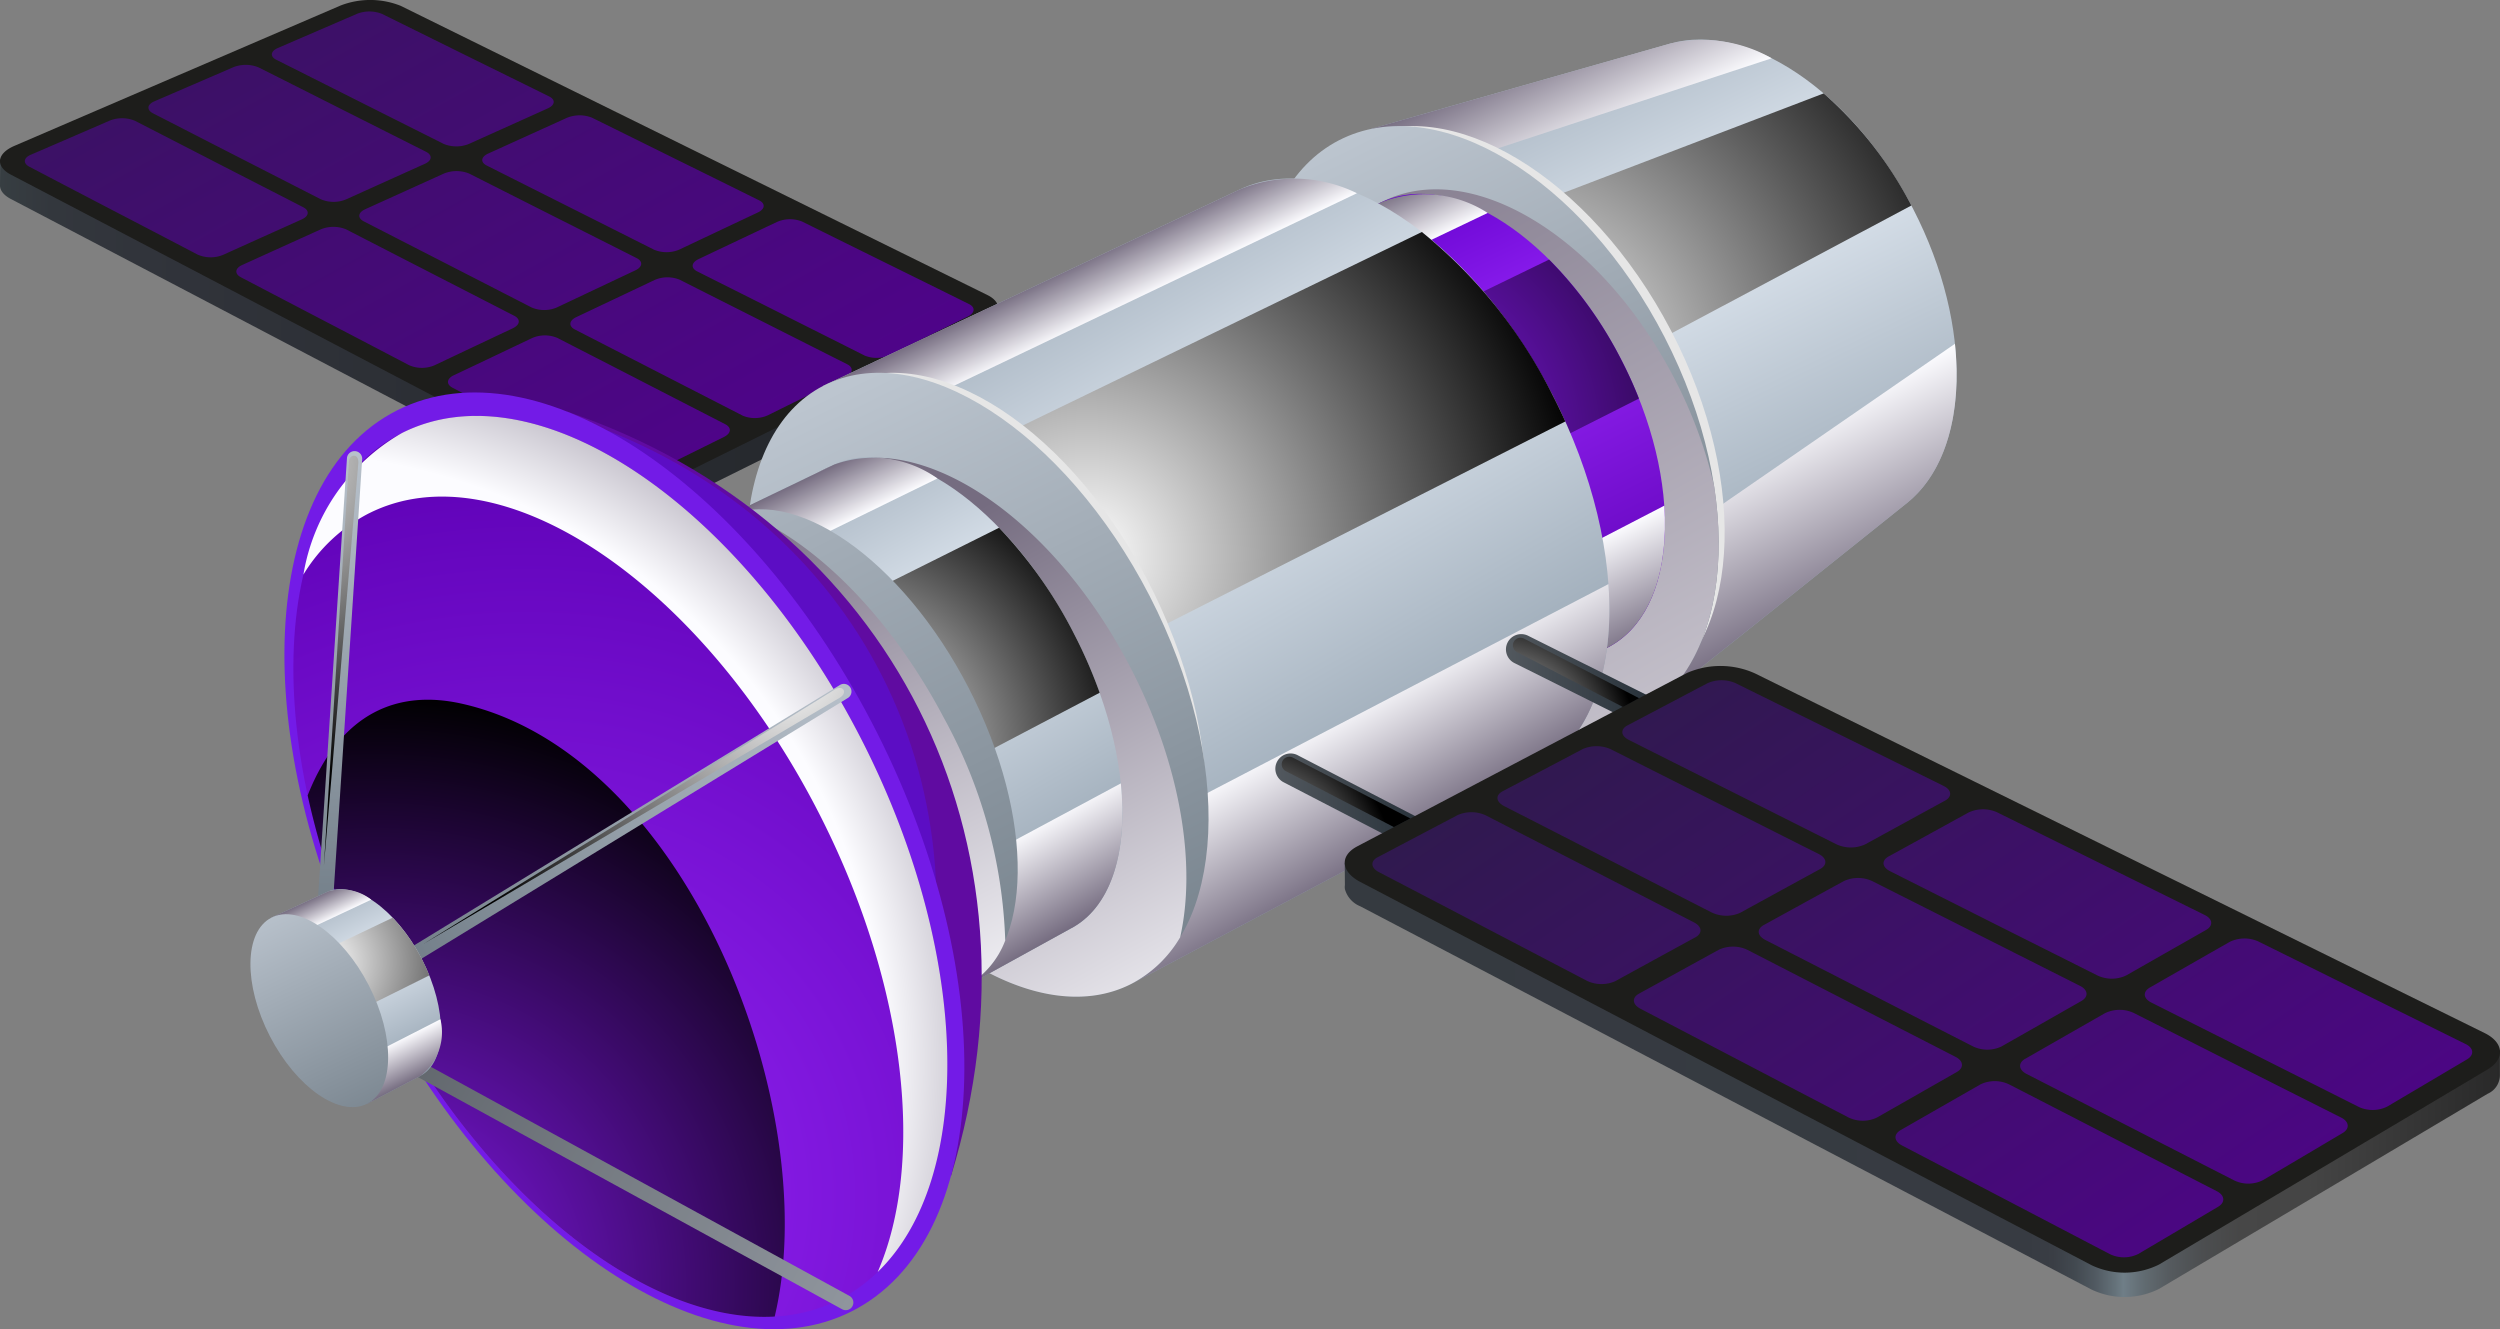 <?xml version="1.0" encoding="UTF-8"?> <svg xmlns="http://www.w3.org/2000/svg" xmlns:xlink="http://www.w3.org/1999/xlink" viewBox="0 0 89.717 47.702"><rect x="0" y="0" width="89.717" height="47.702" fill="#808080" stroke="none"/> <defs> <style> .cls-1 { isolation: isolate; } .cls-10, .cls-11, .cls-12, .cls-13, .cls-14, .cls-15, .cls-16, .cls-17, .cls-18, .cls-19, .cls-2, .cls-20, .cls-21, .cls-22, .cls-23, .cls-24, .cls-25, .cls-26, .cls-27, .cls-28, .cls-29, .cls-3, .cls-30, .cls-31, .cls-32, .cls-33, .cls-37, .cls-38, .cls-39, .cls-4, .cls-40, .cls-41, .cls-42, .cls-43, .cls-46, .cls-47, .cls-5, .cls-6, .cls-7, .cls-8, .cls-9 { fill-rule: evenodd; } .cls-2 { fill: url(#linear-gradient); } .cls-3 { fill: #1d1d1b; } .cls-4 { fill: url(#linear-gradient-2); } .cls-5 { fill: url(#linear-gradient-3); } .cls-11, .cls-13, .cls-14, .cls-17, .cls-18, .cls-21, .cls-23, .cls-24, .cls-27, .cls-32, .cls-38, .cls-39, .cls-6, .cls-7 { mix-blend-mode: multiply; } .cls-6 { fill: url(#New_Gradient_Swatch_19); } .cls-7 { fill: url(#linear-gradient-4); } .cls-15, .cls-19, .cls-25, .cls-33, .cls-40, .cls-42, .cls-43, .cls-48, .cls-49, .cls-8, .cls-9 { mix-blend-mode: screen; } .cls-8 { fill: url(#radial-gradient); } .cls-9 { fill: #e6e6e6; } .cls-10 { fill: url(#linear-gradient-5); } .cls-11 { fill: url(#linear-gradient-6); } .cls-12 { fill: url(#linear-gradient-7); } .cls-13 { fill: url(#linear-gradient-8); } .cls-14 { fill: url(#linear-gradient-9); } .cls-15 { fill: url(#New_Gradient_Swatch_88); } .cls-16 { fill: url(#linear-gradient-10); } .cls-17 { fill: url(#New_Gradient_Swatch_19-2); } .cls-18 { fill: url(#linear-gradient-11); } .cls-19 { fill: url(#radial-gradient-2); } .cls-20 { fill: url(#linear-gradient-12); } .cls-21 { fill: url(#linear-gradient-13); } .cls-22 { fill: url(#linear-gradient-14); } .cls-23 { fill: url(#linear-gradient-15); } .cls-24 { fill: url(#linear-gradient-16); } .cls-25 { fill: url(#radial-gradient-3); } .cls-26 { fill: url(#linear-gradient-17); } .cls-27 { fill: url(#linear-gradient-18); } .cls-28 { fill: #600ba1; } .cls-29 { fill: #5c0dc4; } .cls-30 { fill: #731be7; } .cls-31 { fill: url(#radial-gradient-4); } .cls-32 { fill: url(#radial-gradient-5); } .cls-33 { fill: url(#New_Gradient_Swatch_88-2); } .cls-34 { fill: url(#linear-gradient-19); } .cls-35 { fill: url(#linear-gradient-20); } .cls-36 { fill: url(#linear-gradient-21); } .cls-37 { fill: url(#linear-gradient-22); } .cls-38 { fill: url(#linear-gradient-23); } .cls-39 { fill: url(#linear-gradient-24); } .cls-40 { fill: url(#radial-gradient-6); } .cls-41 { fill: url(#linear-gradient-25); } .cls-42 { fill: url(#radial-gradient-7); } .cls-43 { fill: url(#radial-gradient-8); } .cls-44 { fill: url(#linear-gradient-26); } .cls-45 { fill: url(#linear-gradient-27); } .cls-46 { fill: url(#linear-gradient-28); } .cls-47 { fill: url(#linear-gradient-29); } .cls-48 { fill: url(#radial-gradient-9); } .cls-49 { fill: url(#radial-gradient-10); } </style> <linearGradient id="linear-gradient" x1="0" y1="9.681" x2="35.824" y2="9.681" gradientUnits="userSpaceOnUse"> <stop offset="0" stop-color="#373e42"></stop> <stop offset="0.052" stop-color="#33373d"></stop> <stop offset="0.138" stop-color="#31343b"></stop> <stop offset="1" stop-color="#222529"></stop> </linearGradient> <linearGradient id="linear-gradient-2" x1="6.092" y1="-12.792" x2="26.388" y2="23.667" gradientUnits="userSpaceOnUse"> <stop offset="0" stop-color="#30194f"></stop> <stop offset="1" stop-color="#540094"></stop> </linearGradient> <linearGradient id="linear-gradient-3" x1="56.476" y1="1.07" x2="66.537" y2="21.7" gradientUnits="userSpaceOnUse"> <stop offset="0" stop-color="#a3b0bd"></stop> <stop offset="0.368" stop-color="#e1e9f2"></stop> <stop offset="1" stop-color="#8e9dab"></stop> </linearGradient> <linearGradient id="New_Gradient_Swatch_19" data-name="New Gradient Swatch 19" x1="55.489" y1="1.552" x2="57.256" y2="5.176" gradientUnits="userSpaceOnUse"> <stop offset="0" stop-color="#756c80"></stop> <stop offset="1" stop-color="#fcfcff"></stop> </linearGradient> <linearGradient id="linear-gradient-4" x1="63.378" y1="15.643" x2="66.372" y2="21.781" gradientUnits="userSpaceOnUse"> <stop offset="0" stop-color="#fcfcff"></stop> <stop offset="1" stop-color="#756c80"></stop> </linearGradient> <radialGradient id="radial-gradient" cx="54.064" cy="13.537" r="19.13" gradientUnits="userSpaceOnUse"> <stop offset="0" stop-color="#fff"></stop> <stop offset="1"></stop> </radialGradient> <linearGradient id="linear-gradient-5" x1="48.284" y1="4.92" x2="58.483" y2="25.831" gradientUnits="userSpaceOnUse"> <stop offset="0" stop-color="#bcc5cf"></stop> <stop offset="1" stop-color="#717d87"></stop> </linearGradient> <linearGradient id="linear-gradient-6" x1="45.811" y1="1.409" x2="69.37" y2="43.068" xlink:href="#New_Gradient_Swatch_19"></linearGradient> <linearGradient id="linear-gradient-7" x1="46.173" y1="8.73" x2="54.289" y2="25.37" gradientUnits="userSpaceOnUse"> <stop offset="0" stop-color="#6300cc"></stop> <stop offset="0.368" stop-color="#9525f7"></stop> <stop offset="1" stop-color="#5c00b3"></stop> </linearGradient> <linearGradient id="linear-gradient-8" x1="45.273" y1="9.17" x2="46.23" y2="11.133" xlink:href="#New_Gradient_Swatch_19"></linearGradient> <linearGradient id="linear-gradient-9" x1="52.239" y1="21.798" x2="54.04" y2="25.491" xlink:href="#linear-gradient-4"></linearGradient> <radialGradient id="New_Gradient_Swatch_88" data-name="New Gradient Swatch 88" cx="49.53" cy="15.784" r="16.482" gradientUnits="userSpaceOnUse"> <stop offset="0" stop-color="#8918f3"></stop> <stop offset="1"></stop> </radialGradient> <linearGradient id="linear-gradient-10" x1="38.823" y1="8.49" x2="50.974" y2="29.536" xlink:href="#linear-gradient-3"></linearGradient> <linearGradient id="New_Gradient_Swatch_19-2" x1="38.644" y1="9.409" x2="39.601" y2="11.37" xlink:href="#New_Gradient_Swatch_19"></linearGradient> <linearGradient id="linear-gradient-11" x1="47.749" y1="25.63" x2="50.45" y2="30.309" xlink:href="#linear-gradient-4"></linearGradient> <radialGradient id="radial-gradient-2" cx="39.007" cy="19.88" r="18.156" xlink:href="#radial-gradient"></radialGradient> <linearGradient id="linear-gradient-12" x1="29.937" y1="14.028" x2="41.339" y2="37.406" xlink:href="#linear-gradient-5"></linearGradient> <linearGradient id="linear-gradient-13" x1="41.999" y1="39.162" x2="31.621" y2="20.152" xlink:href="#linear-gradient-4"></linearGradient> <linearGradient id="linear-gradient-14" x1="29.395" y1="16.603" x2="38.894" y2="33.054" xlink:href="#linear-gradient-3"></linearGradient> <linearGradient id="linear-gradient-15" x1="29.34" y1="16.938" x2="30.262" y2="18.828" xlink:href="#New_Gradient_Swatch_19"></linearGradient> <linearGradient id="linear-gradient-16" x1="36.418" y1="30.015" x2="38.353" y2="33.367" xlink:href="#linear-gradient-4"></linearGradient> <radialGradient id="radial-gradient-3" cx="30.029" cy="27.052" r="11.055" xlink:href="#radial-gradient"></radialGradient> <linearGradient id="linear-gradient-17" x1="22.613" y1="11.638" x2="35.93" y2="38.271" xlink:href="#linear-gradient-5"></linearGradient> <linearGradient id="linear-gradient-18" x1="25.062" y1="18.068" x2="35.118" y2="37.951" xlink:href="#New_Gradient_Swatch_19"></linearGradient> <radialGradient id="radial-gradient-4" cx="18.865" cy="42.939" r="28.23" gradientUnits="userSpaceOnUse"> <stop offset="0" stop-color="#9525f7"></stop> <stop offset="1" stop-color="#5c00b3"></stop> </radialGradient> <radialGradient id="radial-gradient-5" cx="9.861" cy="38.094" r="29.969" gradientUnits="userSpaceOnUse"> <stop offset="0.729" stop-color="#fcfcff"></stop> <stop offset="1" stop-color="#756c80"></stop> </radialGradient> <radialGradient id="New_Gradient_Swatch_88-2" cx="13.541" cy="46.103" r="21.266" xlink:href="#New_Gradient_Swatch_88"></radialGradient> <linearGradient id="linear-gradient-19" x1="12.714" y1="15.189" x2="11.704" y2="33.326" xlink:href="#linear-gradient-5"></linearGradient> <linearGradient id="linear-gradient-20" x1="31.768" y1="23.856" x2="14.135" y2="34.738" xlink:href="#linear-gradient-5"></linearGradient> <linearGradient id="linear-gradient-21" x1="30.789" y1="47.056" x2="-3.053" y2="28.23" gradientUnits="userSpaceOnUse"> <stop offset="0" stop-color="#90969e"></stop> <stop offset="1" stop-color="#2f3438"></stop> </linearGradient> <linearGradient id="linear-gradient-22" x1="11.627" y1="32.011" x2="14.919" y2="38.759" xlink:href="#linear-gradient-3"></linearGradient> <linearGradient id="linear-gradient-23" x1="11.313" y1="32.164" x2="11.747" y2="33.054" xlink:href="#New_Gradient_Swatch_19"></linearGradient> <linearGradient id="linear-gradient-24" x1="14.133" y1="37.393" x2="14.822" y2="38.806" xlink:href="#linear-gradient-4"></linearGradient> <radialGradient id="radial-gradient-6" cx="11.594" cy="34.512" r="7.043" xlink:href="#radial-gradient"></radialGradient> <linearGradient id="linear-gradient-25" x1="9.561" y1="32.255" x2="13.786" y2="41.194" xlink:href="#linear-gradient-5"></linearGradient> <radialGradient id="radial-gradient-7" cx="8.875" cy="16.179" r="12.071" xlink:href="#radial-gradient"></radialGradient> <radialGradient id="radial-gradient-8" cx="28.187" cy="23.897" r="13.501" xlink:href="#radial-gradient"></radialGradient> <linearGradient id="linear-gradient-26" x1="45.782" y1="28.785" x2="51.478" y2="28.785" gradientUnits="userSpaceOnUse"> <stop offset="0" stop-color="#52585e"></stop> <stop offset="1" stop-color="#232d36"></stop> </linearGradient> <linearGradient id="linear-gradient-27" x1="54.056" y1="24.46" x2="59.756" y2="24.46" xlink:href="#linear-gradient-26"></linearGradient> <linearGradient id="linear-gradient-28" x1="48.257" y1="35.66" x2="89.717" y2="35.66" gradientUnits="userSpaceOnUse"> <stop offset="0" stop-color="#353a40"></stop> <stop offset="0.591" stop-color="#373b42"></stop> <stop offset="0.613" stop-color="#3a3e45"></stop> <stop offset="0.632" stop-color="#424950"></stop> <stop offset="0.65" stop-color="#515a62"></stop> <stop offset="0.667" stop-color="#65727a"></stop> <stop offset="0.674" stop-color="#6f7e87"></stop> <stop offset="0.692" stop-color="#616b71"></stop> <stop offset="0.715" stop-color="#555a5e"></stop> <stop offset="0.742" stop-color="#4c4e50"></stop> <stop offset="0.775" stop-color="#474747"></stop> <stop offset="0.833" stop-color="#454545"></stop> <stop offset="1" stop-color="#292929"></stop> </linearGradient> <linearGradient id="linear-gradient-29" x1="61.134" y1="22.881" x2="81.951" y2="53.371" xlink:href="#linear-gradient-2"></linearGradient> <radialGradient id="radial-gradient-9" cx="44.669" cy="31.332" r="5.373" xlink:href="#radial-gradient"></radialGradient> <radialGradient id="radial-gradient-10" cx="53.709" cy="26.731" r="5.022" xlink:href="#radial-gradient"></radialGradient> </defs> <g class="cls-1"> <g id="Слой_2" data-name="Слой 2"> <g id="Layer_1" data-name="Layer 1"> <g> <path class="cls-2" d="M1.061,5.875q2.65-1.141,5.3-2.281,2.926-1.259,5.856-2.519a2.948,2.948,0,0,1,2.162.009q5.263,2.594,10.529,5.191,4.604,2.269,9.213,4.54l1.703.255-.004.821a.372.372,0,0,1-0.0.107v.001h-0c-.028.187-.195.377-.498.527q-2.887,1.429-5.771,2.862-2.887,1.433-5.771,2.863a2.676,2.676,0,0,1-2.155.022q-5.307-2.78-10.614-5.565Q5.706,9.925.391,7.142c-.263-.138-.392-.312-.391-.486h0l.006-.939,1.055.158Z"></path> <path class="cls-3" d="M.509,5.238q2.926-1.26,5.852-2.519,2.926-1.259,5.856-2.519a2.948,2.948,0,0,1,2.162.009q5.263,2.594,10.529,5.191,5.262,2.593,10.529,5.189c.557.275.508.752-.115,1.061q-2.887,1.429-5.771,2.862-2.887,1.433-5.771,2.863a2.675,2.675,0,0,1-2.155.022q-5.307-2.78-10.614-5.565Q5.706,9.051.391,6.268c-.564-.295-.512-.758.119-1.03Z"></path> <path class="cls-4" d="M9.97,1.723c.946-.409,1.892-.816,2.841-1.227a1.22,1.22,0,0,1,.901.004q1.501.742,2.997,1.482c.998.493,2.004.986,3,1.48.235.116.211.31-.052.428q-1.413.637-2.826,1.274a1.195,1.195,0,0,1-.905.002c-1.001-.504-2.007-1.007-3.008-1.511q-1.497-.754-3.004-1.511c-.23-.116-.207-.307.056-.421Zm-4.432,1.914Q6.957,3.024,8.379,2.41a1.211,1.211,0,0,1,.901.009q1.507.757,3.008,1.516,1.501.756,3.004,1.513c.234.122.215.314-.048.432q-1.413.637-2.826,1.276a1.171,1.171,0,0,1-.905-.005q-1.508-.771-3.015-1.542c-1.002-.512-2.006-1.03-3.011-1.544-.23-.122-.211-.315.052-.428Zm-4.432,1.916q1.419-.612,2.837-1.227a1.203,1.203,0,0,1,.905.011q1.513.777,3.015,1.551c1.005.516,2.014,1.032,3.015,1.547.238.123.215.319-.048.438q-1.418.637-2.83,1.276a1.171,1.171,0,0,1-.905-.011q-1.507-.789-3.023-1.577-1.508-.786-3.019-1.578c-.234-.123-.211-.317.052-.43Zm7.584,3.957q1.412-.641,2.826-1.281a1.193,1.193,0,0,1,.912.005q1.502.774,3.011,1.549,1.507.774,3.015,1.549c.234.121.215.322-.048.447q-1.408.664-2.815,1.331a1.152,1.152,0,0,1-.905-.002q-1.508-.79-3.019-1.578-1.508-.787-3.019-1.578c-.237-.124-.219-.323.041-.441Zm4.413-2q1.413-.64,2.826-1.281a1.205,1.205,0,0,1,.909,0q1.502.76,3.004,1.518c1.001.504,2.006,1.01,3.004,1.515.237.118.215.317-.044.439q-1.407.664-2.815,1.331a1.156,1.156,0,0,1-.905.004q-1.502-.771-3.008-1.544-1.507-.772-3.015-1.546c-.237-.122-.215-.317.044-.436ZM17.521,5.51q1.409-.639,2.822-1.281a1.202,1.202,0,0,1,.905-.004q1.502.741,2.997,1.482c.998.492,1.999.987,2.997,1.482.234.116.216.313-.044.435-.941.444-1.876.886-2.815,1.331a1.173,1.173,0,0,1-.905.009q-1.501-.756-3.004-1.511-1.502-.755-3.004-1.511c-.237-.119-.214-.311.052-.432Zm7.547,3.789q1.407-.668,2.815-1.334a1.171,1.171,0,0,1,.901-.015c.998.495,1.999.989,2.997,1.482.998.493,2.0.986,2.997,1.482.231.115.212.316-.048.445q-1.401.693-2.8,1.383a1.142,1.142,0,0,1-.897.02c-1-.505-2.006-1.008-3.004-1.511-1.001-.504-2.006-1.007-3.008-1.511-.237-.119-.212-.318.048-.441Zm-4.391,2.083q1.407-.667,2.815-1.334a1.155,1.155,0,0,1,.901-.009c1.002.507,2.006,1.012,3.004,1.516,1.001.506,2.006,1.012,3.004,1.516.234.117.215.319-.044.447q-1.402.692-2.8,1.385a1.14,1.14,0,0,1-.901.015q-1.502-.771-3.011-1.546-1.502-.771-3.011-1.546c-.237-.12-.215-.321.044-.445Zm-4.391,2.085c.939-.444,1.873-.89,2.811-1.336a1.152,1.152,0,0,1,.905-.004c1.005.517,2.014,1.033,3.015,1.549,1.002.517,2.01,1.032,3.011,1.549.234.121.215.325-.044.454q-1.402.695-2.8,1.385a1.131,1.131,0,0,1-.905.009q-1.507-.787-3.015-1.578-1.507-.789-3.022-1.579c-.237-.124-.215-.327.044-.45Z"></path> <path class="cls-5" d="M59.936,1.564c2.782-.793,6.537,1.698,8.723,5.938,2.185,4.24,2.037,8.744-.224,10.55l-8.751,6.991L49.165,4.636,59.936,1.564Z"></path> <path class="cls-6" d="M50.133,6.514q6.724-2.212,13.448-4.423a5.066,5.066,0,0,0-3.63-.531L49.165,4.636l.968,1.878Z"></path> <path class="cls-7" d="M70.157,12.337q-6.278,4.332-12.556,8.665l2.083,4.04,8.751-6.991c1.392-1.112,1.983-3.247,1.722-5.714Z"></path> <path class="cls-8" d="M54.458,14.906q7.067-3.765,14.134-7.531a13.732,13.732,0,0,0-3.146-4.023q-7.078,2.705-14.155,5.409l3.167,6.144Z"></path> <path class="cls-9" d="M48.605,5.018c3.387-1.752,8.474,1.312,11.361,6.843,2.888,5.531,2.483,11.435-.904,13.187-3.387,1.752-8.474-1.312-11.361-6.842s-2.483-11.435.904-13.187Z"></path> <path class="cls-10" d="M48.052,5.034c3.51-1.809,8.741,1.354,11.685,7.066s2.486,11.808-1.024,13.617-8.741-1.354-11.685-7.066-2.486-11.808,1.023-13.617Z"></path> <path class="cls-11" d="M60.105,13.616c-2.651-5.143-7.362-7.992-10.523-6.363-3.16,1.629-3.573,7.119-.922,12.262,1.868,3.624,4.759,6.109,7.409,6.69a4.804,4.804,0,0,0,2.645-.489c2.416-1.245,3.386-4.522,2.795-8.306a16.29,16.29,0,0,0-1.405-3.795Z"></path> <path class="cls-12" d="M49.582,7.254c2.535-1.195,6.358,1.305,8.598,5.649,2.268,4.4,2.053,9.026-.48,10.332l-11.068,5.87L38.115,12.661l11.468-5.408 0.0.001Z"></path> <path class="cls-13" d="M39.061,14.488q7.164-3.424,14.328-6.847a4.221,4.221,0,0,0-3.806-.387L38.115,12.661l.946,1.827Z"></path> <path class="cls-14" d="M59.727,18.146q-7.399,3.835-14.798,7.67l1.703,3.288,11.068-5.87.003-.002.057-.03c1.461-.795,2.128-2.717,1.967-5.057Z"></path> <path class="cls-15" d="M43.083,22.254q7.866-3.976,15.733-7.952c-.184-.466-.396-.933-.636-1.398a14.35,14.35,0,0,0-2.588-3.589q-7.674,3.729-15.348,7.458l2.839,5.481Z"></path> <path class="cls-16" d="M44.5,6.795c3.304-1.558,8.288,1.701,11.208,7.365,2.957,5.736,2.677,11.766-.626,13.469L40.653,35.281l-11.104-21.436,14.95-7.05 0.0.001Z"></path> <path class="cls-17" d="M30.478,15.638q9.109-4.352,18.217-8.704a5.102,5.102,0,0,0-4.196-.138l-0-.001-14.95,7.05.929,1.793Z"></path> <path class="cls-18" d="M57.722,20.961q-9.642,5.022-19.283,10.044l2.215,4.275,14.429-7.652.081-.043c1.909-1.041,2.777-3.561,2.558-6.624Z"></path> <path class="cls-19" d="M35.616,25.557q10.279-5.216,20.558-10.432-.218-.483-.466-.965a17.642,17.642,0,0,0-4.682-5.834q-9.725,4.715-19.451,9.429l4.041,7.802Z"></path> <path class="cls-9" d="M30.075,13.837c3.402-1.731,8.474,1.594,11.328,7.425s2.41,11.962-.993,13.693c-3.402,1.731-8.474-1.594-11.328-7.425s-2.409-11.962.993-13.693Z"></path> <path class="cls-20" d="M29.549,13.844c3.411-1.759,8.653,1.619,11.708,7.545,3.055,5.926,2.765,12.155-.646,13.913-3.411,1.759-8.653-1.619-11.708-7.545-3.055-5.926-2.765-12.155.646-13.914Z"></path> <path class="cls-21" d="M40.581,23.98c-2.881-5.588-7.824-8.774-11.042-7.116-1.593.821-2.464,2.676-2.588,5.018a19.198,19.198,0,0,0,1.952,5.876c3.055,5.926,8.296,9.303,11.708,7.545a4.392,4.392,0,0,0,1.74-1.664c.591-2.612.018-6.191-1.77-9.659Z"></path> <path class="cls-22" d="M29.847,16.716c2.438-1.257,6.332,1.443,8.697,6.031s2.306,9.325-.132,10.582l-3.781,2.083c-2.912-5.649-5.761-11.175-8.673-16.824l3.89-1.872Z"></path> <path class="cls-23" d="M26.922,20.458q3.36-1.644,6.72-3.288a4.019,4.019,0,0,0-3.708-.497l-.041.02-.045.023-3.49,1.679-.399.192q.483.937.964,1.87Z"></path> <path class="cls-24" d="M40.223,28.113q-3.663,1.968-7.327,3.935.864,1.677,1.734,3.364l3.781-2.083.004-.002.122-.067c1.368-.8,1.933-2.753,1.686-5.147Z"></path> <path class="cls-25" d="M31.379,29.104q4.042-2.122,8.084-4.244a17.277,17.277,0,0,0-.919-2.113,16.085,16.085,0,0,0-2.691-3.807q-3.863,1.928-7.726,3.855,1.63,3.161,3.252,6.309Z"></path> <path class="cls-26" d="M25.958,18.588c2.469-1.273,6.412,1.462,8.807,6.107,2.395,4.646,2.335,9.444-.134,10.717s-6.412-1.462-8.807-6.108-2.335-9.444.134-10.716Z"></path> <path class="cls-27" d="M33.854,25.728c-1.972-3.731-4.761-6.431-7.289-7.367a2.738,2.738,0,0,0-.607.227c-2.469,1.273-2.529,6.071-.134,10.717s6.338,7.38,8.807,6.108a3.172,3.172,0,0,0,1.444-1.662,17.778,17.778,0,0,0-2.221-8.022Z"></path> <path class="cls-28" d="M20.349,14.771c11.59,3.928,17.489,15.411,13.775,27.445l-13.775-27.445Z"></path> <path class="cls-29" d="M20.789,15.079c9.987,3.384,15.071,13.28,11.87,23.649l-11.87-23.649Z"></path> <path class="cls-30" d="M14.255,14.724c5.013-2.528,12.728,2.662,17.23,11.592s4.088,18.218-.925,20.746c-5.014,2.528-12.728-2.662-17.23-11.592-4.502-8.93-4.088-18.218.925-20.746Z"></path> <path class="cls-31" d="M14.422,15.542c4.822-2.431,12.241,2.56,16.571,11.149s3.932,17.521-.89,19.953c-4.822,2.431-12.241-2.56-16.571-11.149s-3.932-17.521.89-19.953Z"></path> <path class="cls-32" d="M13.237,18.424c4.724-2.382,11.992,2.508,16.235,10.922,3.083,6.114,3.72,12.406,2.025,16.303,3.459-3.342,3.364-11.288-.504-18.959-4.33-8.588-11.749-13.58-16.571-11.149a7.211,7.211,0,0,0-3.534,5.08,5.914,5.914,0,0,1,2.349-2.198Z"></path> <path class="cls-33" d="M11.041,28.544a29.195,29.195,0,0,0,2.491,6.95c3.687,7.312,9.613,12.017,14.269,11.753,1.772-7.437-3.118-20.168-11.224-21.993-2.262-.509-4.346.281-5.536,3.289Z"></path> <path class="cls-34" d="M11.955,32.299a.274.274,0,0,1-.546-.034l1.043-15.835a.274.274,0,0,1,.546.034l-1.043,15.835Z"></path> <path class="cls-35" d="M14.979,34.495a.274.274,0,0,1-.285-.467l15.433-9.437a.274.274,0,1,1,.285.467l-15.433,9.437Z"></path> <path class="cls-36" d="M15.008,38.659a.273.273,0,0,1,.261-.48l15.213,8.326a.273.273,0,1,1-.261.48l-15.213-8.326Z"></path> <path class="cls-37" d="M11.694,32.029c.966-.498,2.507.572,3.444,2.389.936,1.817.913,3.693-.052,4.191l-1.906.999L9.738,32.932l1.956-.903Z"></path> <path class="cls-38" d="M10.168,33.767q1.577-.74,3.154-1.481a1.71,1.71,0,0,0-1.545-.295l-.083.038-.001 0-1.956.903.43.835Z"></path> <path class="cls-39" d="M15.806,36.577q-1.658.848-3.315,1.696l.688,1.335,1.906-.999.012-.006a1.968,1.968,0,0,0,.708-2.025Z"></path> <path class="cls-40" d="M11.746,36.826q1.83-.911,3.661-1.823c-.079-.195-.168-.391-.269-.586a6.391,6.391,0,0,0-1.044-1.485l-3.496,1.668,1.147,2.225Z"></path> <path class="cls-41" d="M9.738,32.932c.98-.505,2.544.58,3.494,2.424.95,1.843.927,3.747-.053,4.252-.98.505-2.544-.58-3.494-2.423s-.927-3.747.053-4.252Z"></path> <path class="cls-42" d="M12.524,16.543l-.9,14.524,1.234-14.434c.033-.383-.319-.33-.334-.09Z"></path> <path class="cls-43" d="M29.946,24.752l-14.761,9.129,14.957-8.846c.29-.172.122-.479-.196-.283Z"></path> <path class="cls-44" d="M46.079,28.08a.547.547,0,1,1,.501-.972l4.601,2.384a.547.547,0,0,1-.501.972l-4.602-2.384Z"></path> <path class="cls-45" d="M54.36,23.801a.548.548,0,1,1,.488-.981l4.604,2.299a.548.548,0,0,1-.488.981l-4.604-2.299Z"></path> <path class="cls-46" d="M49.014,31.086q2.805-1.474,5.613-2.951,2.959-1.555,5.922-3.114a3.013,3.013,0,0,1,2.423.016q6.548,3.228,13.096,6.455l12.061,5.945,1.585.257v.874h-0a.734.734,0,0,1-.443.685q-2.947,1.753-5.896,3.503-2.951,1.752-5.9,3.501a2.764,2.764,0,0,1-2.418.02q-6.555-3.435-13.117-6.876-6.56-3.438-13.126-6.878a.929.929,0,0,1-.549-.613h-0v-.001a.478.478,0,0,1-.001-.145l-.005-.802.757.123Z"></path> <path class="cls-3" d="M48.705,30.374q2.959-1.554,5.922-3.114,2.959-1.555,5.922-3.114a3.014,3.014,0,0,1,2.423.016q6.548,3.228,13.096,6.455t13.096,6.455c.695.342.741.93.107,1.307q-2.947,1.753-5.896,3.503-2.951,1.752-5.9,3.501a2.764,2.764,0,0,1-2.418.02q-6.555-3.435-13.117-6.876-6.56-3.438-13.126-6.878c-.695-.364-.746-.94-.107-1.275Z"></path> <path class="cls-47" d="M77.157,35.437q1.427-.819,2.865-1.638a1.211,1.211,0,0,1,1.016-.016c1.244.614,2.487,1.232,3.726,1.845s2.483,1.228,3.726,1.843c.287.142.309.39.043.547-.952.564-1.908,1.129-2.86,1.692a1.185,1.185,0,0,1-1.012.02q-1.864-.938-3.726-1.875-1.865-.937-3.731-1.877c-.295-.148-.313-.39-.047-.543Zm-4.472,2.557q1.428-.818,2.864-1.638a1.212,1.212,0,0,1,1.016-.009q1.865.943,3.726,1.883,1.864.939,3.731,1.879c.287.146.309.397.047.552-.956.566-1.908,1.131-2.865,1.694a1.17,1.17,0,0,1-1.012.013q-1.865-.953-3.731-1.911c-1.24-.636-2.487-1.278-3.731-1.915-.296-.151-.313-.397-.047-.55Zm-4.473,2.559q1.429-.819,2.864-1.64a1.191,1.191,0,0,1,1.016-.002q1.866.959,3.731,1.92,1.865.958,3.731,1.917c.288.149.313.401.047.559-.956.566-1.908,1.13-2.865,1.694a1.162,1.162,0,0,1-1.012.009q-1.865-.974-3.731-1.951c-1.244-.651-2.492-1.302-3.735-1.951-.296-.155-.312-.402-.047-.554Zm-9.391-4.896c.961-.526,1.912-1.053,2.869-1.577a1.213,1.213,0,0,1,1.02.007c1.243.64,2.49,1.282,3.731,1.92q1.864.959,3.731,1.917c.296.151.317.396.047.55-.957.545-1.908,1.089-2.865,1.633a1.185,1.185,0,0,1-1.016-.004q-1.866-.972-3.731-1.949-1.866-.975-3.735-1.953c-.296-.155-.317-.398-.051-.543Zm4.481-2.463q1.434-.791,2.873-1.577a1.211,1.211,0,0,1,1.012.002c1.244.628,2.491,1.256,3.731,1.881q1.865.941,3.726,1.879c.296.149.313.392.051.543q-1.434.818-2.869,1.633a1.187,1.187,0,0,1-1.012.002q-1.865-.953-3.731-1.913-1.865-.956-3.731-1.913c-.296-.151-.317-.392-.051-.538Zm4.481-2.462q1.435-.789,2.869-1.577a1.233,1.233,0,0,1,1.016-.005q1.867.923,3.726,1.845,1.865.92,3.726,1.841c.292.144.313.387.047.538q-1.435.817-2.864,1.631a1.201,1.201,0,0,1-1.016.009q-1.864-.935-3.731-1.872-1.86-.937-3.726-1.877c-.296-.149-.316-.386-.047-.534Zm-9.374-4.702c.961-.506,1.917-1.012,2.877-1.516a1.251,1.251,0,0,1,1.008.007c1.243.616,2.491,1.228,3.731,1.841q1.865.922,3.726,1.843c.292.144.314.384.047.529-.96.524-1.912,1.048-2.869,1.57a1.231,1.231,0,0,1-1.02-.002q-1.86-.934-3.727-1.875c-1.24-.623-2.488-1.249-3.731-1.875-.292-.147-.308-.383-.043-.523Zm-4.485,2.366q1.441-.757,2.877-1.516a1.247,1.247,0,0,1,1.012.011q1.866.943,3.731,1.881c1.244.625,2.487,1.255,3.731,1.879.292.149.309.39.047.534q-1.441.787-2.873,1.573a1.231,1.231,0,0,1-1.016-.009c-1.244-.635-2.486-1.277-3.726-1.913q-1.864-.956-3.739-1.913c-.283-.151-.309-.388-.043-.527Zm-4.485,2.368q1.441-.76,2.877-1.516a1.234,1.234,0,0,1,1.012.016c1.243.642,2.491,1.28,3.735,1.919,1.239.638,2.486,1.28,3.726,1.917.294.151.317.394.051.538q-1.441.786-2.873,1.573a1.215,1.215,0,0,1-1.016-.013c-1.244-.65-2.491-1.303-3.731-1.951q-1.865-.975-3.739-1.951c-.288-.151-.309-.392-.043-.532Z"></path> <path class="cls-48" d="M46.16,27.682a.274.274,0,1,1,.251-.486l4.201,2.176-.59.31L46.16,27.682Z"></path> <path class="cls-49" d="M54.441,23.403a.273.273,0,1,1,.251-.486l4.129,2.139-.581.315-3.799-1.968Z"></path> </g> </g> </g> </g> </svg> 